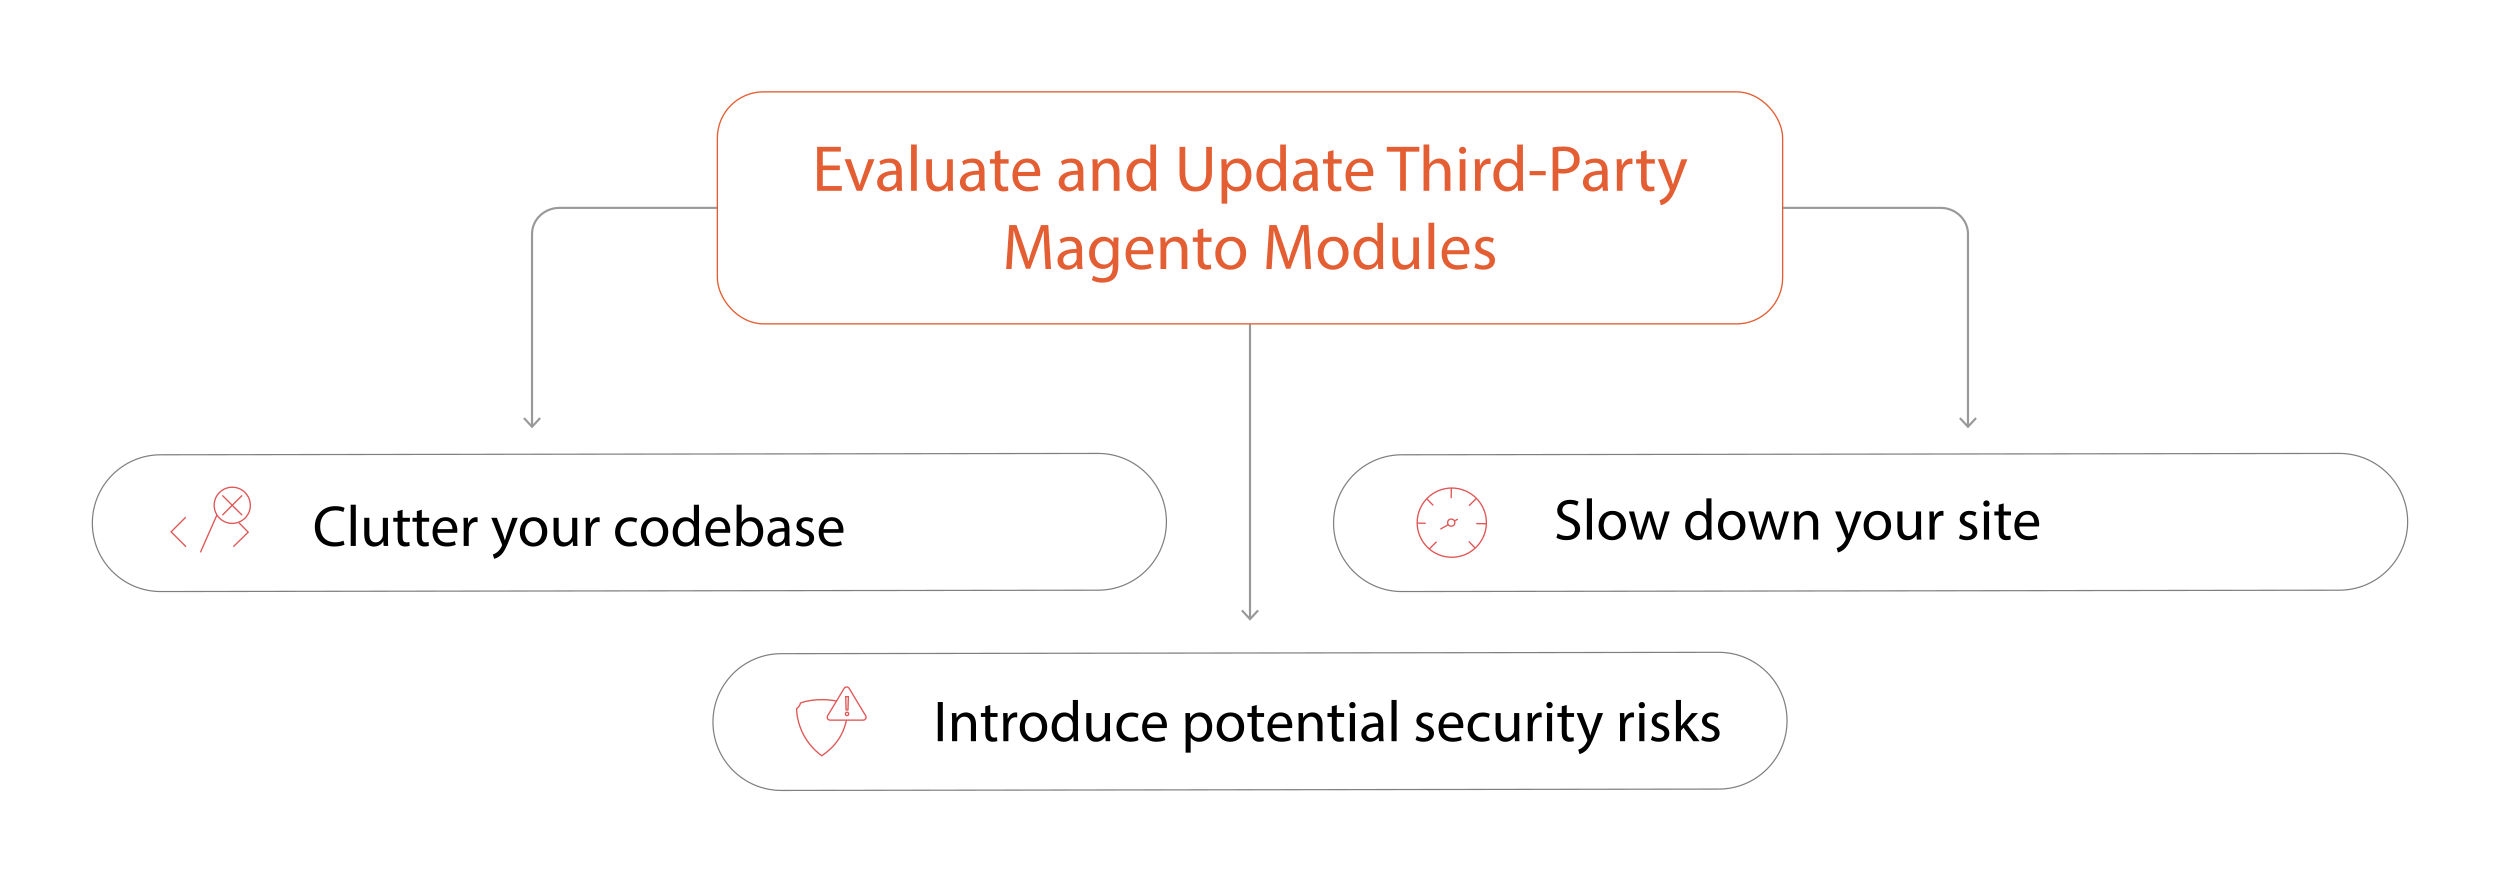 <?xml version="1.0" encoding="UTF-8"?><svg id="Evaluate-and-Update-Third-Party-Magento-Modules" xmlns="http://www.w3.org/2000/svg" xmlns:xlink="http://www.w3.org/1999/xlink" viewBox="0 0 860 298.867"><defs><filter id="drop-shadow-1" filterUnits="userSpaceOnUse"><feOffset dx="0" dy="4.639"/><feGaussianBlur result="blur" stdDeviation="3.711"/><feFlood flood-color="#333" flood-opacity=".09"/><feComposite in2="blur" operator="in"/><feComposite in="SourceGraphic"/></filter><filter id="drop-shadow-2" filterUnits="userSpaceOnUse"><feOffset dx="0" dy="4.639"/><feGaussianBlur result="blur-2" stdDeviation="3.711"/><feFlood flood-color="#333" flood-opacity=".09"/><feComposite in2="blur-2" operator="in"/><feComposite in="SourceGraphic"/></filter><filter id="drop-shadow-3" filterUnits="userSpaceOnUse"><feOffset dx="0" dy="4.639"/><feGaussianBlur result="blur-3" stdDeviation="3.711"/><feFlood flood-color="#333" flood-opacity=".09"/><feComposite in2="blur-3" operator="in"/><feComposite in="SourceGraphic"/></filter></defs><path d="M676.982,146.544v-66.05c0-4.964-4.236-8.988-9.461-8.988H192.479c-5.225,0-9.461,4.024-9.461,8.988v66.05" fill="none" stroke="#999" stroke-miterlimit="10" stroke-width=".75"/><polygon points="680.049 144.059 679.5 143.547 676.983 146.256 674.465 143.547 673.915 144.059 676.983 147.357 680.049 144.059" fill="#999" stroke-width="0"/><polygon points="179.951 144.059 180.5 143.547 183.017 146.256 185.535 143.547 186.085 144.059 183.017 147.357 179.951 144.059" fill="#999" stroke-width="0"/><line x1="430" y1="111.423" x2="430" y2="212.71" fill="none" stroke="#999" stroke-miterlimit="10" stroke-width=".75"/><polygon points="426.933 210.225 427.482 209.713 429.999 212.422 432.517 209.713 433.067 210.225 429.999 213.523 426.933 210.225" fill="#999" stroke-width="0"/><g filter="url(#drop-shadow-1)"><path d="M591.218,266.807l-322.436.464c-12.992,0-23.524-10.532-23.524-23.524v-0c0-12.992,10.532-23.524,23.524-23.524l322.436-.464c12.992,0,23.524,10.532,23.524,23.524v0c0,12.992-10.532,23.524-23.524,23.524Z" fill="#fff" stroke="#7f7f7f" stroke-miterlimit="10" stroke-width=".421"/><path d="M324.329,236.858v13.473h-1.739v-13.473h1.739Z" fill="#000" stroke-width="0"/><path d="M327.508,243.275c0-1-.02-1.819-.08-2.619h1.559l.1,1.599h.04c.48-.919,1.599-1.819,3.198-1.819,1.339,0,3.418.799,3.418,4.118v5.777h-1.759v-5.577c0-1.559-.58-2.858-2.239-2.858-1.159,0-2.059.82-2.358,1.799-.08.22-.12.52-.12.819v5.817h-1.759v-7.056Z" fill="#000" stroke-width="0"/><path d="M340.645,237.878v2.778h2.519v1.339h-2.519v5.217c0,1.199.34,1.879,1.319,1.879.459,0,.799-.06,1.019-.12l.08,1.319c-.34.14-.879.24-1.559.24-.819,0-1.479-.26-1.899-.739-.5-.52-.68-1.379-.68-2.519v-5.277h-1.499v-1.339h1.499v-2.318l1.719-.46Z" fill="#000" stroke-width="0"/><path d="M345.145,243.675c0-1.14-.02-2.119-.08-3.019h1.539l.06,1.899h.08c.44-1.299,1.5-2.119,2.679-2.119.2,0,.34.02.5.06v1.659c-.18-.04-.359-.06-.6-.06-1.239,0-2.119.939-2.358,2.259-.04.24-.08.52-.08.819v5.157h-1.739v-6.656Z" fill="#000" stroke-width="0"/><path d="M360.238,245.414c0,3.578-2.479,5.137-4.817,5.137-2.619,0-4.637-1.919-4.637-4.977,0-3.238,2.119-5.137,4.797-5.137,2.778,0,4.657,2.019,4.657,4.977ZM352.562,245.514c0,2.119,1.219,3.718,2.938,3.718,1.679,0,2.938-1.579,2.938-3.758,0-1.639-.82-3.718-2.898-3.718-2.079,0-2.979,1.919-2.979,3.758Z" fill="#000" stroke-width="0"/><path d="M370.816,236.139v11.694c0,.859.02,1.839.08,2.499h-1.579l-.08-1.679h-.04c-.54,1.08-1.719,1.899-3.298,1.899-2.339,0-4.138-1.979-4.138-4.917-.02-3.218,1.979-5.197,4.337-5.197,1.479,0,2.479.7,2.918,1.479h.04v-5.777h1.759ZM369.058,244.594c0-.22-.02-.52-.08-.74-.26-1.119-1.219-2.039-2.539-2.039-1.819,0-2.898,1.599-2.898,3.738,0,1.959.959,3.578,2.858,3.578,1.179,0,2.259-.78,2.579-2.099.06-.24.08-.479.08-.759v-1.679Z" fill="#000" stroke-width="0"/><path d="M381.834,247.692c0,1.0.02,1.879.08,2.639h-1.559l-.1-1.579h-.04c-.459.779-1.479,1.799-3.198,1.799-1.519,0-3.338-.839-3.338-4.237v-5.657h1.759v5.357c0,1.839.56,3.078,2.159,3.078,1.18,0,1.999-.82,2.319-1.599.1-.26.16-.58.16-.899v-5.937h1.759v7.036Z" fill="#000" stroke-width="0"/><path d="M391.653,249.971c-.46.24-1.479.56-2.778.56-2.918,0-4.817-1.979-4.817-4.937,0-2.979,2.039-5.137,5.197-5.137,1.04,0,1.959.26,2.439.5l-.4,1.359c-.42-.24-1.08-.46-2.039-.46-2.219,0-3.418,1.639-3.418,3.658,0,2.239,1.439,3.618,3.358,3.618.999,0,1.659-.26,2.159-.48l.3,1.319Z" fill="#000" stroke-width="0"/><path d="M394.574,245.813c.04,2.379,1.559,3.358,3.318,3.358,1.259,0,2.019-.22,2.679-.5l.3,1.259c-.62.28-1.679.6-3.218.6-2.979,0-4.757-1.958-4.757-4.877s1.719-5.217,4.537-5.217c3.159,0,3.998,2.778,3.998,4.558,0,.36-.04.64-.06.819h-6.796ZM399.731,244.554c.02-1.119-.459-2.858-2.438-2.858-1.779,0-2.559,1.639-2.699,2.858h5.137Z" fill="#000" stroke-width="0"/><path d="M407.851,243.814c0-1.239-.04-2.239-.08-3.158h1.579l.08,1.659h.04c.72-1.179,1.859-1.879,3.438-1.879,2.338,0,4.098,1.979,4.098,4.917,0,3.478-2.119,5.197-4.397,5.197-1.279,0-2.399-.56-2.979-1.519h-.04v5.257h-1.739v-10.475ZM409.59,246.393c0,.26.04.5.08.72.32,1.219,1.379,2.059,2.638,2.059,1.859,0,2.938-1.52,2.938-3.738,0-1.939-1.02-3.598-2.878-3.598-1.199,0-2.318.859-2.658,2.179-.06.22-.12.479-.12.72v1.659Z" fill="#000" stroke-width="0"/><path d="M427.984,245.414c0,3.578-2.479,5.137-4.817,5.137-2.619,0-4.637-1.919-4.637-4.977,0-3.238,2.119-5.137,4.797-5.137,2.778,0,4.657,2.019,4.657,4.977ZM420.308,245.514c0,2.119,1.219,3.718,2.938,3.718,1.679,0,2.938-1.579,2.938-3.758,0-1.639-.82-3.718-2.898-3.718-2.079,0-2.979,1.919-2.979,3.758Z" fill="#000" stroke-width="0"/><path d="M432.325,237.878v2.778h2.519v1.339h-2.519v5.217c0,1.199.34,1.879,1.319,1.879.46,0,.8-.06,1.02-.12l.08,1.319c-.34.14-.879.24-1.559.24-.82,0-1.479-.26-1.899-.739-.5-.52-.68-1.379-.68-2.519v-5.277h-1.499v-1.339h1.499v-2.318l1.719-.46Z" fill="#000" stroke-width="0"/><path d="M437.685,245.813c.04,2.379,1.56,3.358,3.318,3.358,1.26,0,2.019-.22,2.679-.5l.3,1.259c-.62.28-1.68.6-3.219.6-2.978,0-4.757-1.958-4.757-4.877s1.719-5.217,4.537-5.217c3.158,0,3.998,2.778,3.998,4.558,0,.36-.04.64-.06.819h-6.797ZM442.842,244.554c.021-1.119-.46-2.858-2.438-2.858-1.779,0-2.559,1.639-2.698,2.858h5.137Z" fill="#000" stroke-width="0"/><path d="M446.723,243.275c0-1-.02-1.819-.08-2.619h1.56l.1,1.599h.04c.479-.919,1.6-1.819,3.198-1.819,1.34,0,3.418.799,3.418,4.118v5.777h-1.759v-5.577c0-1.559-.58-2.858-2.238-2.858-1.16,0-2.06.82-2.359,1.799-.08.22-.12.52-.12.819v5.817h-1.759v-7.056Z" fill="#000" stroke-width="0"/><path d="M459.859,237.878v2.778h2.519v1.339h-2.519v5.217c0,1.199.34,1.879,1.319,1.879.46,0,.8-.06,1.02-.12l.08,1.319c-.34.14-.88.24-1.56.24-.819,0-1.479-.26-1.898-.739-.5-.52-.68-1.379-.68-2.519v-5.277h-1.5v-1.339h1.5v-2.318l1.719-.46Z" fill="#000" stroke-width="0"/><path d="M466.318,237.938c.021.6-.42,1.079-1.119,1.079-.62,0-1.06-.479-1.06-1.079,0-.62.46-1.1,1.1-1.1.659,0,1.079.48,1.079,1.1ZM464.359,250.331v-9.675h1.759v9.675h-1.759Z" fill="#000" stroke-width="0"/><path d="M474.396,250.331l-.14-1.219h-.061c-.539.759-1.579,1.439-2.958,1.439-1.959,0-2.959-1.379-2.959-2.778,0-2.339,2.079-3.618,5.817-3.598v-.2c0-.8-.22-2.239-2.199-2.239-.899,0-1.839.28-2.519.72l-.399-1.16c.8-.52,1.959-.859,3.178-.859,2.959,0,3.679,2.019,3.679,3.958v3.618c0,.84.04,1.659.159,2.319h-1.599ZM474.136,245.394c-1.919-.04-4.098.3-4.098,2.179,0,1.139.759,1.679,1.659,1.679,1.259,0,2.059-.799,2.338-1.619.061-.18.101-.379.101-.56v-1.679Z" fill="#000" stroke-width="0"/><path d="M478.676,236.139h1.759v14.192h-1.759v-14.192Z" fill="#000" stroke-width="0"/><path d="M487.395,248.532c.52.34,1.438.699,2.318.699,1.279,0,1.879-.64,1.879-1.439,0-.839-.5-1.299-1.799-1.779-1.739-.62-2.559-1.58-2.559-2.739,0-1.559,1.259-2.838,3.338-2.838.979,0,1.839.28,2.379.6l-.439,1.279c-.38-.24-1.08-.56-1.979-.56-1.039,0-1.619.6-1.619,1.319,0,.799.58,1.159,1.839,1.639,1.68.64,2.539,1.479,2.539,2.918,0,1.699-1.319,2.898-3.618,2.898-1.06,0-2.039-.26-2.719-.66l.44-1.339Z" fill="#000" stroke-width="0"/><path d="M496.531,245.813c.04,2.379,1.56,3.358,3.318,3.358,1.26,0,2.019-.22,2.679-.5l.3,1.259c-.62.28-1.68.6-3.219.6-2.978,0-4.757-1.958-4.757-4.877s1.719-5.217,4.537-5.217c3.158,0,3.998,2.778,3.998,4.558,0,.36-.04.64-.06.819h-6.797ZM501.688,244.554c.021-1.119-.46-2.858-2.438-2.858-1.779,0-2.559,1.639-2.698,2.858h5.137Z" fill="#000" stroke-width="0"/><path d="M512.467,249.971c-.46.24-1.479.56-2.778.56-2.919,0-4.817-1.979-4.817-4.937,0-2.979,2.039-5.137,5.197-5.137,1.039,0,1.959.26,2.438.5l-.399,1.359c-.42-.24-1.08-.46-2.039-.46-2.219,0-3.418,1.639-3.418,3.658,0,2.239,1.438,3.618,3.357,3.618,1,0,1.659-.26,2.159-.48l.3,1.319Z" fill="#000" stroke-width="0"/><path d="M522.624,247.692c0,1.0.021,1.879.08,2.639h-1.56l-.1-1.579h-.04c-.46.779-1.479,1.799-3.198,1.799-1.52,0-3.338-.839-3.338-4.237v-5.657h1.759v5.357c0,1.839.56,3.078,2.159,3.078,1.179,0,1.999-.82,2.318-1.599.1-.26.16-.58.16-.899v-5.937h1.759v7.036Z" fill="#000" stroke-width="0"/><path d="M525.546,243.675c0-1.14-.02-2.119-.08-3.019h1.539l.061,1.899h.08c.439-1.299,1.499-2.119,2.679-2.119.199,0,.34.02.499.06v1.659c-.18-.04-.359-.06-.6-.06-1.239,0-2.118.939-2.358,2.259-.04.24-.08.52-.08.819v5.157h-1.739v-6.656Z" fill="#000" stroke-width="0"/><path d="M534.123,237.938c.021.6-.42,1.079-1.119,1.079-.62,0-1.06-.479-1.06-1.079,0-.62.46-1.1,1.1-1.1.659,0,1.079.48,1.079,1.1ZM532.164,250.331v-9.675h1.759v9.675h-1.759Z" fill="#000" stroke-width="0"/><path d="M538.962,237.878v2.778h2.519v1.339h-2.519v5.217c0,1.199.34,1.879,1.319,1.879.46,0,.8-.06,1.02-.12l.08,1.319c-.34.14-.88.24-1.56.24-.819,0-1.479-.26-1.898-.739-.5-.52-.68-1.379-.68-2.519v-5.277h-1.5v-1.339h1.5v-2.318l1.719-.46Z" fill="#000" stroke-width="0"/><path d="M544.281,240.656l2.119,5.717c.22.64.46,1.399.619,1.979h.04c.181-.58.38-1.319.62-2.019l1.919-5.677h1.858l-2.638,6.896c-1.26,3.318-2.119,5.017-3.318,6.057-.859.759-1.72,1.059-2.159,1.139l-.439-1.479c.439-.14,1.02-.42,1.539-.859.479-.38,1.079-1.06,1.479-1.959.08-.18.14-.32.14-.42s-.04-.24-.12-.46l-3.578-8.915h1.919Z" fill="#000" stroke-width="0"/><path d="M557.298,243.675c0-1.14-.02-2.119-.08-3.019h1.539l.061,1.899h.08c.439-1.299,1.499-2.119,2.679-2.119.199,0,.34.02.499.06v1.659c-.18-.04-.359-.06-.6-.06-1.239,0-2.118.939-2.358,2.259-.04.24-.08.52-.08.819v5.157h-1.739v-6.656Z" fill="#000" stroke-width="0"/><path d="M565.876,237.938c.021.6-.42,1.079-1.119,1.079-.62,0-1.06-.479-1.06-1.079,0-.62.46-1.1,1.1-1.1.659,0,1.079.48,1.079,1.1ZM563.917,250.331v-9.675h1.759v9.675h-1.759Z" fill="#000" stroke-width="0"/><path d="M568.356,248.532c.52.34,1.438.699,2.318.699,1.279,0,1.879-.64,1.879-1.439,0-.839-.5-1.299-1.799-1.779-1.739-.62-2.559-1.58-2.559-2.739,0-1.559,1.259-2.838,3.338-2.838.979,0,1.839.28,2.379.6l-.439,1.279c-.38-.24-1.08-.56-1.979-.56-1.039,0-1.619.6-1.619,1.319,0,.799.58,1.159,1.839,1.639,1.68.64,2.539,1.479,2.539,2.918,0,1.699-1.319,2.898-3.618,2.898-1.06,0-2.039-.26-2.719-.66l.44-1.339Z" fill="#000" stroke-width="0"/><path d="M578.253,245.094h.04c.24-.34.58-.759.859-1.099l2.839-3.338h2.118l-3.737,3.978,4.258,5.697h-2.14l-3.338-4.638-.899 1v3.638h-1.739v-14.192h1.739v8.955Z" fill="#000" stroke-width="0"/><path d="M585.653,248.532c.52.34,1.438.699,2.318.699,1.279,0,1.879-.64,1.879-1.439,0-.839-.5-1.299-1.799-1.779-1.739-.62-2.559-1.58-2.559-2.739,0-1.559,1.259-2.838,3.338-2.838.979,0,1.839.28,2.379.6l-.439,1.279c-.38-.24-1.08-.56-1.979-.56-1.039,0-1.619.6-1.619,1.319,0,.799.58,1.159,1.839,1.639,1.68.64,2.539,1.479,2.539,2.918,0,1.699-1.319,2.898-3.618,2.898-1.06,0-2.039-.26-2.719-.66l.44-1.339Z" fill="#000" stroke-width="0"/><path d="M291.691,239.174c-.456,7.471-3.447,12.378-9.006,16.178-5.127-3.771-8.43-9.638-8.67-16.23,1.177-.688,1.335-1.934,1.335-1.934,4.39-1.584,10.708-1.489,14.926-.003.167.859.673,1.499,1.414,1.989Z" fill="#fff" stroke="#e05555" stroke-miterlimit="10" stroke-width=".464"/><path d="M290.397,232.158l-5.691,9.422c-.4.662.077,1.508.851,1.508h11.385c.774,0,1.251-.845.851-1.508l-5.694-9.422c-.387-.64-1.315-.64-1.701 0Z" fill="#fff" stroke="#e05555" stroke-miterlimit="10" stroke-width=".464"/><path d="M290.816,240.943c0-.342.238-.59.562-.59.342,0,.561.247.561.59,0,.333-.219.59-.561.59-.333,0-.562-.257-.562-.59ZM291.054,239.583l-.133-4.566h.913l-.133,4.566h-.647Z" fill="#fff" stroke="#e05555" stroke-miterlimit="10" stroke-width=".464"/></g><g filter="url(#drop-shadow-2)"><path d="M804.708,198.389l-322.436.464c-12.992,0-23.524-10.532-23.524-23.524v-0c0-12.992,10.532-23.524,23.524-23.524l322.436-.464c12.992,0,23.524,10.532,23.524,23.524v0c0,12.992-10.532,23.524-23.524,23.524Z" fill="#fff" stroke="#7f7f7f" stroke-miterlimit="10" stroke-width=".421"/><path d="M535.841,178.866c.779.479,1.919.879,3.118.879,1.779,0,2.818-.939,2.818-2.299,0-1.259-.72-1.979-2.538-2.679-2.199-.779-3.559-1.919-3.559-3.818,0-2.099,1.739-3.658,4.357-3.658,1.38,0,2.379.32,2.979.66l-.479,1.419c-.439-.24-1.339-.64-2.559-.64-1.839,0-2.539,1.1-2.539,2.019,0,1.259.82,1.879,2.679,2.599,2.279.879,3.438,1.979,3.438,3.958,0,2.079-1.539,3.877-4.718,3.877-1.299,0-2.718-.379-3.438-.859l.439-1.459Z" fill="#000" stroke-width="0"/><path d="M545.879,166.792h1.759v14.192h-1.759v-14.192Z" fill="#000" stroke-width="0"/><path d="M559.354,176.067c0,3.578-2.479,5.137-4.817,5.137-2.619,0-4.638-1.919-4.638-4.977,0-3.238,2.119-5.137,4.797-5.137,2.778,0,4.658,2.019,4.658,4.977ZM551.678,176.167c0,2.119,1.219,3.718,2.938,3.718,1.68,0,2.938-1.579,2.938-3.758,0-1.639-.819-3.718-2.898-3.718-2.078,0-2.978,1.919-2.978,3.758Z" fill="#000" stroke-width="0"/><path d="M562.136,171.31l1.279,4.917c.279,1.08.539,2.079.72,3.078h.06c.22-.979.54-2.019.859-3.058l1.579-4.938h1.479l1.499,4.837c.359,1.16.64,2.179.859,3.158h.061c.159-.979.419-1.999.739-3.138l1.379-4.857h1.739l-3.118,9.675h-1.6l-1.479-4.618c-.34-1.079-.62-2.039-.86-3.178h-.039c-.24,1.16-.54,2.159-.88,3.198l-1.56,4.598h-1.599l-2.919-9.675h1.8Z" fill="#000" stroke-width="0"/><path d="M588.747,166.792v11.694c0,.859.021,1.839.08,2.499h-1.579l-.08-1.679h-.04c-.539,1.08-1.719,1.899-3.298,1.899-2.339,0-4.138-1.979-4.138-4.917-.021-3.218,1.979-5.197,4.338-5.197,1.479,0,2.479.7,2.918,1.479h.04v-5.777h1.759ZM586.988,175.248c0-.22-.021-.52-.08-.74-.26-1.119-1.22-2.039-2.539-2.039-1.818,0-2.897,1.599-2.897,3.738,0,1.959.959,3.578,2.858,3.578,1.179,0,2.259-.78,2.578-2.099.06-.24.08-.479.08-.759v-1.679Z" fill="#000" stroke-width="0"/><path d="M600.425,176.067c0,3.578-2.479,5.137-4.817,5.137-2.619,0-4.638-1.919-4.638-4.977,0-3.238,2.118-5.137,4.797-5.137,2.778,0,4.658,2.019,4.658,4.977ZM592.749,176.167c0,2.119,1.219,3.718,2.938,3.718,1.68,0,2.938-1.579,2.938-3.758,0-1.639-.819-3.718-2.898-3.718-2.078,0-2.978,1.919-2.978,3.758Z" fill="#000" stroke-width="0"/><path d="M603.207,171.31l1.279,4.917c.279,1.08.539,2.079.719,3.078h.061c.22-.979.54-2.019.859-3.058l1.579-4.938h1.479l1.499,4.837c.359,1.16.64,2.179.859,3.158h.06c.16-.979.42-1.999.74-3.138l1.379-4.857h1.739l-3.118,9.675h-1.6l-1.479-4.618c-.34-1.079-.62-2.039-.859-3.178h-.04c-.24,1.16-.54,2.159-.88,3.198l-1.56,4.598h-1.599l-2.919-9.675h1.8Z" fill="#000" stroke-width="0"/><path d="M617.224,173.928c0-1-.02-1.819-.08-2.619h1.56l.1,1.599h.04c.479-.919,1.6-1.819,3.198-1.819,1.34,0,3.418.799,3.418,4.118v5.777h-1.759v-5.577c0-1.559-.579-2.858-2.238-2.858-1.16,0-2.06.82-2.359,1.799-.08.22-.12.52-.12.819v5.817h-1.759v-7.056Z" fill="#000" stroke-width="0"/><path d="M633.2,171.31l2.119,5.717c.22.64.46,1.399.619,1.979h.04c.181-.58.38-1.319.62-2.019l1.919-5.677h1.859l-2.639,6.896c-1.26,3.318-2.119,5.017-3.318,6.057-.859.759-1.719,1.059-2.159,1.139l-.439-1.479c.439-.14,1.02-.42,1.539-.859.479-.38,1.079-1.06,1.479-1.959.08-.18.14-.32.14-.42s-.04-.24-.12-.46l-3.578-8.915h1.919Z" fill="#000" stroke-width="0"/><path d="M650.534,176.067c0,3.578-2.479,5.137-4.817,5.137-2.619,0-4.638-1.919-4.638-4.977,0-3.238,2.118-5.137,4.797-5.137,2.778,0,4.658,2.019,4.658,4.977ZM642.858,176.167c0,2.119,1.219,3.718,2.938,3.718,1.68,0,2.938-1.579,2.938-3.758,0-1.639-.819-3.718-2.898-3.718-2.078,0-2.978,1.919-2.978,3.758Z" fill="#000" stroke-width="0"/><path d="M660.852,178.346c0,1.0.021,1.879.08,2.639h-1.56l-.1-1.579h-.04c-.46.779-1.479,1.799-3.198,1.799-1.52,0-3.338-.839-3.338-4.237v-5.657h1.759v5.357c0,1.839.56,3.078,2.159,3.078,1.179,0,1.999-.82,2.318-1.599.1-.26.16-.58.16-.899v-5.937h1.759v7.036Z" fill="#000" stroke-width="0"/><path d="M663.773,174.328c0-1.14-.02-2.119-.08-3.019h1.539l.061,1.899h.08c.439-1.299,1.499-2.119,2.679-2.119.199,0,.339.02.499.06v1.659c-.18-.04-.359-.06-.6-.06-1.239,0-2.119.939-2.358,2.259-.04.24-.08.52-.08.819v5.157h-1.739v-6.656Z" fill="#000" stroke-width="0"/><path d="M674.312,179.186c.52.34,1.438.699,2.318.699,1.279,0,1.879-.64,1.879-1.439,0-.839-.5-1.299-1.799-1.779-1.739-.62-2.559-1.58-2.559-2.739,0-1.559,1.259-2.838,3.338-2.838.979,0,1.839.28,2.379.6l-.439,1.279c-.38-.24-1.08-.56-1.979-.56-1.039,0-1.619.6-1.619,1.319,0,.799.58,1.159,1.839,1.639,1.68.64,2.539,1.479,2.539,2.918,0,1.699-1.319,2.898-3.618,2.898-1.06,0-2.039-.26-2.719-.66l.44-1.339Z" fill="#000" stroke-width="0"/><path d="M684.429,168.591c.021.6-.42,1.079-1.119,1.079-.62,0-1.06-.479-1.06-1.079,0-.62.46-1.1,1.1-1.1.659,0,1.079.48,1.079,1.1ZM682.47,180.984v-9.675h1.759v9.675h-1.759Z" fill="#000" stroke-width="0"/><path d="M689.268,168.531v2.778h2.519v1.339h-2.519v5.217c0,1.199.34,1.879,1.319,1.879.46,0,.8-.06,1.02-.12l.08,1.319c-.34.14-.88.24-1.56.24-.819,0-1.479-.26-1.898-.739-.5-.52-.68-1.379-.68-2.519v-5.277h-1.5v-1.339h1.5v-2.318l1.719-.46Z" fill="#000" stroke-width="0"/><path d="M694.627,176.467c.04,2.379,1.56,3.358,3.318,3.358,1.26,0,2.019-.22,2.679-.5l.3,1.259c-.62.28-1.68.6-3.219.6-2.978,0-4.757-1.958-4.757-4.877s1.719-5.217,4.537-5.217c3.158,0,3.998,2.778,3.998,4.558,0,.36-.04.64-.06.819h-6.797ZM699.784,175.207c.021-1.119-.46-2.858-2.438-2.858-1.779,0-2.559,1.639-2.698,2.858h5.137Z" fill="#000" stroke-width="0"/><circle cx="499.411" cy="175.154" r="11.907" fill="#fff" stroke="#e05555" stroke-miterlimit="10" stroke-width=".464"/><line x1="507.905" y1="166.809" x2="505.326" y2="169.323" fill="none" stroke="#e05555" stroke-miterlimit="10" stroke-width=".464"/><line x1="499.248" y1="163.132" x2="499.201" y2="166.733" fill="none" stroke="#e05555" stroke-miterlimit="10" stroke-width=".464"/><line x1="490.802" y1="166.929" x2="493.04" y2="169.233" fill="none" stroke="#e05555" stroke-miterlimit="10" stroke-width=".464"/><line x1="487.504" y1="175.311" x2="490.45" y2="175.357" fill="none" stroke="#e05555" stroke-miterlimit="10" stroke-width=".464"/><line x1="491.617" y1="184.217" x2="494.196" y2="181.703" fill="none" stroke="#e05555" stroke-miterlimit="10" stroke-width=".464"/><line x1="507.476" y1="183.914" x2="505.236" y2="181.609" fill="none" stroke="#e05555" stroke-miterlimit="10" stroke-width=".464"/><line x1="511.426" y1="175.53" x2="507.825" y2="175.484" fill="none" stroke="#e05555" stroke-miterlimit="10" stroke-width=".464"/><line x1="495.488" y1="177.393" x2="501.467" y2="173.941" fill="none" stroke="#e05555" stroke-miterlimit="10" stroke-width=".464"/><circle cx="499.225" cy="175.154" r="1.232" fill="#fff" stroke="#e05555" stroke-miterlimit="10" stroke-width=".464"/></g><g filter="url(#drop-shadow-3)"><path d="M377.728,198.389l-322.436.464c-12.992,0-23.524-10.532-23.524-23.524v-0c0-12.992,10.532-23.524,23.524-23.524l322.436-.464c12.992,0,23.524,10.532,23.524,23.524v0c0,12.992-10.532,23.524-23.524,23.524Z" fill="#fff" stroke="#7f7f7f" stroke-miterlimit="10" stroke-width=".421"/><path d="M118.515,182.728c-.64.32-1.919.64-3.558.64-3.798,0-6.656-2.398-6.656-6.816,0-4.218,2.858-7.076,7.036-7.076,1.679,0,2.738.36,3.198.6l-.42,1.419c-.66-.319-1.599-.56-2.718-.56-3.159,0-5.257,2.019-5.257,5.557,0,3.298,1.899,5.417,5.177,5.417,1.059,0,2.139-.22,2.838-.56l.36,1.379Z" fill="#000" stroke-width="0"/><path d="M120.637,168.976h1.759v14.192h-1.759v-14.192Z" fill="#000" stroke-width="0"/><path d="M133.452,180.529c0,1.0.02,1.879.08,2.639h-1.559l-.1-1.579h-.04c-.459.779-1.479,1.799-3.198,1.799-1.519,0-3.338-.839-3.338-4.237v-5.657h1.759v5.357c0,1.839.56,3.078,2.159,3.078,1.18,0,1.999-.82,2.319-1.599.1-.26.16-.58.16-.899v-5.937h1.759v7.036Z" fill="#000" stroke-width="0"/><path d="M138.493,170.715v2.778h2.519v1.339h-2.519v5.217c0,1.199.34,1.879,1.319,1.879.459,0,.799-.06,1.02-.12l.08,1.319c-.34.14-.879.24-1.559.24-.819,0-1.479-.26-1.899-.739-.5-.52-.68-1.379-.68-2.519v-5.277h-1.499v-1.339h1.499v-2.318l1.719-.46Z" fill="#000" stroke-width="0"/><path d="M145.112,170.715v2.778h2.519v1.339h-2.519v5.217c0,1.199.34,1.879,1.319,1.879.459,0,.799-.06,1.019-.12l.08,1.319c-.34.14-.879.24-1.559.24-.819,0-1.479-.26-1.899-.739-.5-.52-.68-1.379-.68-2.519v-5.277h-1.499v-1.339h1.499v-2.318l1.719-.46Z" fill="#000" stroke-width="0"/><path d="M150.471,178.65c.04,2.379,1.56,3.358,3.318,3.358,1.259,0,2.019-.22,2.679-.5l.3,1.259c-.62.28-1.679.6-3.218.6-2.979,0-4.757-1.958-4.757-4.877s1.719-5.217,4.537-5.217c3.159,0,3.998,2.778,3.998,4.558,0,.36-.04.64-.06.819h-6.796ZM155.628,177.391c.02-1.119-.459-2.858-2.438-2.858-1.779,0-2.559,1.639-2.699,2.858h5.137Z" fill="#000" stroke-width="0"/><path d="M159.509,176.512c0-1.14-.02-2.119-.08-3.019h1.539l.06,1.899h.08c.44-1.299,1.5-2.119,2.679-2.119.2,0,.34.02.5.06v1.659c-.18-.04-.359-.06-.6-.06-1.239,0-2.119.939-2.358,2.259-.04.24-.08.52-.08.819v5.157h-1.739v-6.656Z" fill="#000" stroke-width="0"/><path d="M170.926,173.493l2.119,5.717c.22.64.459,1.399.62,1.979h.04c.18-.58.38-1.319.62-2.019l1.919-5.677h1.859l-2.639,6.896c-1.259,3.318-2.119,5.017-3.318,6.057-.86.759-1.719,1.059-2.159,1.139l-.439-1.479c.439-.14,1.02-.42,1.539-.859.479-.38,1.08-1.06,1.479-1.959.08-.18.14-.32.14-.42s-.04-.24-.12-.46l-3.578-8.915h1.919Z" fill="#000" stroke-width="0"/><path d="M188.26,178.25c0,3.578-2.479,5.137-4.817,5.137-2.619,0-4.637-1.919-4.637-4.977,0-3.238,2.119-5.137,4.797-5.137,2.778,0,4.657,2.019,4.657,4.977ZM180.584,178.351c0,2.119,1.219,3.718,2.938,3.718,1.679,0,2.938-1.579,2.938-3.758,0-1.639-.82-3.718-2.898-3.718-2.079,0-2.979,1.919-2.979,3.758Z" fill="#000" stroke-width="0"/><path d="M198.578,180.529c0,1.0.02,1.879.08,2.639h-1.559l-.1-1.579h-.04c-.459.779-1.479,1.799-3.198,1.799-1.519,0-3.338-.839-3.338-4.237v-5.657h1.759v5.357c0,1.839.56,3.078,2.159,3.078,1.18,0,1.999-.82,2.319-1.599.1-.26.16-.58.16-.899v-5.937h1.759v7.036Z" fill="#000" stroke-width="0"/><path d="M201.5,176.512c0-1.14-.02-2.119-.08-3.019h1.539l.06,1.899h.08c.44-1.299,1.5-2.119,2.679-2.119.2,0,.34.02.5.06v1.659c-.18-.04-.359-.06-.6-.06-1.239,0-2.119.939-2.358,2.259-.04.24-.08.52-.08.819v5.157h-1.739v-6.656Z" fill="#000" stroke-width="0"/><path d="M219.174,182.808c-.46.24-1.479.56-2.778.56-2.918,0-4.817-1.979-4.817-4.937,0-2.979,2.039-5.137,5.197-5.137,1.04,0,1.959.26,2.439.5l-.4,1.359c-.42-.24-1.08-.46-2.039-.46-2.219,0-3.418,1.639-3.418,3.658,0,2.239,1.439,3.618,3.358,3.618.999,0,1.659-.26,2.159-.48l.3,1.319Z" fill="#000" stroke-width="0"/><path d="M229.871,178.25c0,3.578-2.479,5.137-4.817,5.137-2.619,0-4.637-1.919-4.637-4.977,0-3.238,2.119-5.137,4.797-5.137,2.778,0,4.657,2.019,4.657,4.977ZM222.195,178.351c0,2.119,1.219,3.718,2.938,3.718,1.679,0,2.938-1.579,2.938-3.758,0-1.639-.82-3.718-2.898-3.718-2.079,0-2.979,1.919-2.979,3.758Z" fill="#000" stroke-width="0"/><path d="M240.449,168.976v11.694c0,.859.02,1.839.08,2.499h-1.579l-.08-1.679h-.04c-.54,1.08-1.719,1.899-3.298,1.899-2.339,0-4.138-1.979-4.138-4.917-.02-3.218,1.979-5.197,4.337-5.197,1.479,0,2.479.7,2.918,1.479h.04v-5.777h1.759ZM238.69,177.431c0-.22-.02-.52-.08-.74-.26-1.119-1.219-2.039-2.539-2.039-1.819,0-2.898,1.599-2.898,3.738,0,1.959.959,3.578,2.858,3.578,1.179,0,2.259-.78,2.579-2.099.06-.24.08-.479.08-.759v-1.679Z" fill="#000" stroke-width="0"/><path d="M244.351,178.65c.04,2.379,1.56,3.358,3.318,3.358,1.259,0,2.019-.22,2.679-.5l.3,1.259c-.62.28-1.679.6-3.218.6-2.979,0-4.757-1.958-4.757-4.877s1.719-5.217,4.537-5.217c3.159,0,3.998,2.778,3.998,4.558,0,.36-.04.64-.06.819h-6.796ZM249.508,177.391c.02-1.119-.459-2.858-2.438-2.858-1.779,0-2.559,1.639-2.699,2.858h5.137Z" fill="#000" stroke-width="0"/><path d="M253.31,183.168c.04-.66.08-1.639.08-2.499v-11.694h1.739v6.077h.04c.62-1.079,1.739-1.779,3.298-1.779,2.398,0,4.098,1.999,4.078,4.938,0,3.458-2.179,5.177-4.338,5.177-1.399,0-2.519-.54-3.238-1.819h-.06l-.08,1.599h-1.519ZM255.128,179.29c0,.22.04.44.08.64.34,1.219,1.359,2.059,2.638,2.059,1.839,0,2.938-1.5,2.938-3.718,0-1.939-1-3.598-2.878-3.598-1.199,0-2.318.819-2.678,2.159-.04.2-.1.439-.1.72v1.739Z" fill="#000" stroke-width="0"/><path d="M270.124,183.168l-.14-1.219h-.06c-.54.759-1.579,1.439-2.958,1.439-1.959,0-2.958-1.379-2.958-2.778,0-2.339,2.079-3.618,5.817-3.598v-.2c0-.8-.22-2.239-2.199-2.239-.899,0-1.839.28-2.519.72l-.399-1.16c.799-.52,1.959-.859,3.178-.859,2.958,0,3.678,2.019,3.678,3.958v3.618c0,.84.04,1.659.16,2.319h-1.599ZM269.864,178.23c-1.919-.04-4.098.3-4.098,2.179,0,1.139.76,1.679,1.659,1.679,1.259,0,2.059-.799,2.339-1.619.06-.18.1-.379.1-.56v-1.679Z" fill="#000" stroke-width="0"/><path d="M274.165,181.369c.52.34,1.439.699,2.319.699,1.279,0,1.879-.64,1.879-1.439,0-.839-.5-1.299-1.799-1.779-1.739-.62-2.559-1.58-2.559-2.739,0-1.559,1.259-2.838,3.338-2.838.979,0,1.839.28,2.379.6l-.44,1.279c-.38-.24-1.079-.56-1.979-.56-1.039,0-1.619.6-1.619,1.319,0,.799.58,1.159,1.839,1.639,1.679.64,2.539,1.479,2.539,2.918,0,1.699-1.319,2.898-3.618,2.898-1.06,0-2.039-.26-2.718-.66l.439-1.339Z" fill="#000" stroke-width="0"/><path d="M283.302,178.65c.04,2.379,1.559,3.358,3.318,3.358,1.259,0,2.019-.22,2.679-.5l.3,1.259c-.62.28-1.679.6-3.218.6-2.979,0-4.757-1.958-4.757-4.877s1.719-5.217,4.537-5.217c3.159,0,3.998,2.778,3.998,4.558,0,.36-.04.64-.06.819h-6.796ZM288.459,177.391c.02-1.119-.459-2.858-2.438-2.858-1.779,0-2.559,1.639-2.699,2.858h5.137Z" fill="#000" stroke-width="0"/><polyline points="63.898 173.273 58.857 178.313 63.997 183.453" fill="none" stroke="#e05555" stroke-miterlimit="10" stroke-width=".464"/><polyline points="80.269 183.421 85.374 178.446 80.3 173.24" fill="none" stroke="#e05555" stroke-miterlimit="10" stroke-width=".464"/><line x1="75.304" y1="170.97" x2="68.944" y2="185.373" fill="none" stroke="#e05555" stroke-miterlimit="10" stroke-width=".464"/><circle cx="79.893" cy="169.186" r="6.221" fill="#fff" stroke="#e05555" stroke-miterlimit="10" stroke-width=".464"/><line x1="83.295" y1="165.784" x2="76.491" y2="172.588" fill="none" stroke="#e05555" stroke-miterlimit="10" stroke-width=".464"/><line x1="83.295" y1="172.588" x2="76.491" y2="165.784" fill="none" stroke="#e05555" stroke-miterlimit="10" stroke-width=".464"/></g><rect x="246.774" y="31.596" width="366.453" height="79.819" rx="15.872" ry="15.872" fill="#fff" stroke="#e45e34" stroke-miterlimit="10" stroke-width=".463"/><path d="M288.91,58.544h-5.876v5.451h6.55v1.637h-8.501v-15.118h8.165v1.638h-6.213v4.777h5.876v1.615Z" fill="#e45e34" stroke-width="0"/><path d="M292.655,54.775l2.131,6.101c.359.987.651,1.884.875,2.782h.067c.247-.897.561-1.795.919-2.782l2.108-6.101h2.064l-4.262,10.856h-1.884l-4.127-10.856h2.108Z" fill="#e45e34" stroke-width="0"/><path d="M308.602,65.632l-.157-1.368h-.067c-.605.852-1.772,1.615-3.319,1.615-2.198,0-3.32-1.547-3.32-3.118,0-2.625,2.333-4.06,6.527-4.038v-.224c0-.897-.247-2.512-2.467-2.512-1.01,0-2.064.314-2.827.808l-.448-1.301c.897-.583,2.198-.964,3.566-.964,3.319,0,4.127,2.266,4.127,4.441v4.06c0,.942.045,1.862.18,2.602h-1.794ZM308.31,60.091c-2.153-.044-4.598.336-4.598,2.445,0,1.278.853,1.884,1.862,1.884,1.413,0,2.311-.897,2.625-1.817.067-.202.112-.426.112-.628v-1.884Z" fill="#e45e34" stroke-width="0"/><path d="M313.4,49.706h1.974v15.926h-1.974v-15.926Z" fill="#e45e34" stroke-width="0"/><path d="M327.777,62.671c0,1.122.022,2.108.09,2.961h-1.75l-.112-1.772h-.045c-.516.875-1.66,2.019-3.589,2.019-1.705,0-3.746-.942-3.746-4.755v-6.348h1.974v6.012c0,2.063.628,3.454,2.422,3.454,1.324,0,2.243-.92,2.602-1.794.112-.292.18-.65.18-1.009v-6.662h1.974v7.896Z" fill="#e45e34" stroke-width="0"/><path d="M337.062,65.632l-.157-1.368h-.067c-.605.852-1.772,1.615-3.319,1.615-2.198,0-3.32-1.547-3.32-3.118,0-2.625,2.333-4.06,6.527-4.038v-.224c0-.897-.247-2.512-2.468-2.512-1.009,0-2.063.314-2.826.808l-.448-1.301c.897-.583,2.198-.964,3.566-.964,3.319,0,4.127,2.266,4.127,4.441v4.06c0,.942.045,1.862.18,2.602h-1.794ZM336.771,60.091c-2.153-.044-4.599.336-4.599,2.445,0,1.278.853,1.884,1.862,1.884,1.413,0,2.311-.897,2.625-1.817.067-.202.112-.426.112-.628v-1.884Z" fill="#e45e34" stroke-width="0"/><path d="M344.148,51.658v3.118h2.826v1.503h-2.826v5.854c0,1.346.381,2.108,1.48,2.108.516,0,.897-.067,1.144-.135l.09,1.48c-.381.157-.987.269-1.75.269-.919,0-1.66-.292-2.131-.83-.561-.583-.763-1.548-.763-2.826v-5.922h-1.682v-1.503h1.682v-2.602l1.929-.516Z" fill="#e45e34" stroke-width="0"/><path d="M350.159,60.562c.045,2.669,1.75,3.769,3.724,3.769,1.413,0,2.266-.247,3.006-.561l.336,1.413c-.695.314-1.884.673-3.611.673-3.342,0-5.338-2.198-5.338-5.473s1.929-5.854,5.091-5.854c3.544,0,4.486,3.118,4.486,5.114,0,.404-.045.718-.067.919h-7.626ZM355.946,59.149c.022-1.256-.516-3.208-2.736-3.208-1.997,0-2.871,1.839-3.028,3.208h5.765Z" fill="#e45e34" stroke-width="0"/><path d="M371.062,65.632l-.157-1.368h-.067c-.605.852-1.772,1.615-3.319,1.615-2.198,0-3.32-1.547-3.32-3.118,0-2.625,2.333-4.06,6.527-4.038v-.224c0-.897-.247-2.512-2.468-2.512-1.009,0-2.063.314-2.826.808l-.448-1.301c.897-.583,2.198-.964,3.566-.964,3.319,0,4.127,2.266,4.127,4.441v4.06c0,.942.045,1.862.18,2.602h-1.794ZM370.771,60.091c-2.153-.044-4.599.336-4.599,2.445,0,1.278.853,1.884,1.862,1.884,1.413,0,2.311-.897,2.625-1.817.067-.202.112-.426.112-.628v-1.884Z" fill="#e45e34" stroke-width="0"/><path d="M375.86,57.714c0-1.122-.022-2.041-.089-2.938h1.75l.112,1.794h.045c.539-1.032,1.794-2.041,3.589-2.041,1.503,0,3.836.897,3.836,4.621v6.482h-1.974v-6.258c0-1.75-.65-3.208-2.512-3.208-1.301,0-2.31.92-2.646,2.019-.09.247-.135.583-.135.919v6.527h-1.974v-7.918Z" fill="#e45e34" stroke-width="0"/><path d="M397.683,49.706v13.122c0,.964.022,2.063.09,2.804h-1.772l-.09-1.884h-.045c-.605,1.211-1.929,2.131-3.701,2.131-2.625,0-4.643-2.22-4.643-5.518-.022-3.611,2.22-5.832,4.867-5.832,1.66,0,2.781.785,3.275,1.66h.045v-6.482h1.974ZM395.709,59.194c0-.247-.022-.583-.09-.83-.292-1.256-1.368-2.288-2.849-2.288-2.041,0-3.252,1.794-3.252,4.194,0,2.198,1.077,4.015,3.208,4.015,1.323,0,2.535-.875,2.894-2.355.067-.269.09-.538.09-.852v-1.884Z" fill="#e45e34" stroke-width="0"/><path d="M407.73,50.514v8.95c0,3.387,1.503,4.823,3.521,4.823,2.243,0,3.679-1.48,3.679-4.823v-8.95h1.974v8.815c0,4.643-2.445,6.549-5.72,6.549-3.095,0-5.428-1.772-5.428-6.46v-8.905h1.974Z" fill="#e45e34" stroke-width="0"/><path d="M420.221,58.319c0-1.391-.044-2.512-.089-3.544h1.772l.089,1.862h.045c.808-1.323,2.086-2.108,3.858-2.108,2.624,0,4.598,2.221,4.598,5.518,0,3.903-2.378,5.832-4.935,5.832-1.436,0-2.692-.628-3.342-1.705h-.045v5.899h-1.952v-11.754ZM422.173,61.213c0,.292.045.561.09.808.359,1.368,1.547,2.311,2.961,2.311,2.086,0,3.297-1.705,3.297-4.195,0-2.176-1.144-4.037-3.23-4.037-1.346,0-2.602.964-2.983,2.445-.067.247-.135.538-.135.808v1.861Z" fill="#e45e34" stroke-width="0"/><path d="M442.358,49.706v13.122c0,.964.022,2.063.09,2.804h-1.771l-.09-1.884h-.045c-.605,1.211-1.929,2.131-3.701,2.131-2.624,0-4.643-2.22-4.643-5.518-.022-3.611,2.22-5.832,4.867-5.832,1.659,0,2.781.785,3.274,1.66h.045v-6.482h1.974ZM440.385,59.194c0-.247-.022-.583-.09-.83-.291-1.256-1.368-2.288-2.849-2.288-2.041,0-3.252,1.794-3.252,4.194,0,2.198,1.076,4.015,3.207,4.015,1.323,0,2.535-.875,2.894-2.355.067-.269.09-.538.09-.852v-1.884Z" fill="#e45e34" stroke-width="0"/><path d="M451.644,65.632l-.157-1.368h-.067c-.605.852-1.772,1.615-3.319,1.615-2.198,0-3.32-1.547-3.32-3.118,0-2.625,2.333-4.06,6.527-4.038v-.224c0-.897-.247-2.512-2.468-2.512-1.009,0-2.063.314-2.826.808l-.448-1.301c.897-.583,2.198-.964,3.566-.964,3.319,0,4.127,2.266,4.127,4.441v4.06c0,.942.045,1.862.18,2.602h-1.794ZM451.352,60.091c-2.153-.044-4.599.336-4.599,2.445,0,1.278.853,1.884,1.862,1.884,1.413,0,2.311-.897,2.624-1.817.067-.202.112-.426.112-.628v-1.884Z" fill="#e45e34" stroke-width="0"/><path d="M458.729,51.658v3.118h2.826v1.503h-2.826v5.854c0,1.346.382,2.108,1.48,2.108.516,0,.897-.067,1.144-.135l.09,1.48c-.381.157-.986.269-1.749.269-.92,0-1.66-.292-2.131-.83-.561-.583-.763-1.548-.763-2.826v-5.922h-1.683v-1.503h1.683v-2.602l1.929-.516Z" fill="#e45e34" stroke-width="0"/><path d="M464.74,60.562c.045,2.669,1.749,3.769,3.724,3.769,1.413,0,2.266-.247,3.006-.561l.336,1.413c-.695.314-1.884.673-3.611.673-3.342,0-5.338-2.198-5.338-5.473s1.929-5.854,5.091-5.854c3.545,0,4.486,3.118,4.486,5.114,0,.404-.045.718-.067.919h-7.626ZM470.527,59.149c.022-1.256-.516-3.208-2.736-3.208-1.997,0-2.871,1.839-3.028,3.208h5.765Z" fill="#e45e34" stroke-width="0"/><path d="M481.65,52.174h-4.598v-1.66h11.192v1.66h-4.62v13.458h-1.975v-13.458Z" fill="#e45e34" stroke-width="0"/><path d="M489.702,49.706h1.974v6.774h.045c.314-.561.808-1.055,1.413-1.391.583-.336,1.278-.561,2.019-.561,1.458,0,3.791.897,3.791,4.643v6.46h-1.974v-6.236c0-1.75-.65-3.23-2.513-3.23-1.278,0-2.287.897-2.646,1.974-.112.269-.135.561-.135.942v6.55h-1.974v-15.926Z" fill="#e45e34" stroke-width="0"/><path d="M504.348,51.725c.022.673-.471,1.211-1.256,1.211-.695,0-1.189-.538-1.189-1.211,0-.695.517-1.234,1.234-1.234.74,0,1.211.539,1.211,1.234ZM502.149,65.632v-10.856h1.974v10.856h-1.974Z" fill="#e45e34" stroke-width="0"/><path d="M507.397,58.163c0-1.279-.022-2.378-.09-3.387h1.728l.067,2.131h.089c.494-1.458,1.683-2.377,3.006-2.377.225,0,.382.022.561.067v1.862c-.201-.045-.403-.067-.673-.067-1.391,0-2.377,1.054-2.646,2.535-.045.269-.09.583-.09.919v5.787h-1.951v-7.469Z" fill="#e45e34" stroke-width="0"/><path d="M523.883,49.706v13.122c0,.964.022,2.063.09,2.804h-1.772l-.09-1.884h-.045c-.605,1.211-1.929,2.131-3.7,2.131-2.625,0-4.644-2.22-4.644-5.518-.022-3.611,2.221-5.832,4.867-5.832,1.66,0,2.781.785,3.275,1.66h.045v-6.482h1.974ZM521.909,59.194c0-.247-.022-.583-.09-.83-.292-1.256-1.368-2.288-2.849-2.288-2.041,0-3.253,1.794-3.253,4.194,0,2.198,1.077,4.015,3.208,4.015,1.323,0,2.534-.875,2.894-2.355.067-.269.09-.538.09-.852v-1.884Z" fill="#e45e34" stroke-width="0"/><path d="M531.732,58.835v1.458h-5.541v-1.458h5.541Z" fill="#e45e34" stroke-width="0"/><path d="M534.108,50.693c.942-.157,2.176-.292,3.746-.292,1.929,0,3.342.449,4.239,1.256.83.718,1.323,1.817,1.323,3.163,0,1.368-.404,2.445-1.166,3.23-1.032,1.099-2.715,1.66-4.621,1.66-.583,0-1.121-.022-1.57-.134v6.056h-1.951v-14.938ZM536.06,57.983c.427.112.965.157,1.615.157,2.355,0,3.791-1.144,3.791-3.23,0-1.997-1.413-2.961-3.566-2.961-.853,0-1.503.067-1.84.157v5.876Z" fill="#e45e34" stroke-width="0"/><path d="M551.401,65.632l-.157-1.368h-.067c-.605.852-1.772,1.615-3.319,1.615-2.198,0-3.32-1.547-3.32-3.118,0-2.625,2.333-4.06,6.527-4.038v-.224c0-.897-.247-2.512-2.468-2.512-1.009,0-2.063.314-2.826.808l-.448-1.301c.897-.583,2.198-.964,3.566-.964,3.319,0,4.127,2.266,4.127,4.441v4.06c0,.942.045,1.862.18,2.602h-1.794ZM551.109,60.091c-2.153-.044-4.599.336-4.599,2.445,0,1.278.853,1.884,1.862,1.884,1.413,0,2.311-.897,2.624-1.817.067-.202.112-.426.112-.628v-1.884Z" fill="#e45e34" stroke-width="0"/><path d="M556.199,58.163c0-1.279-.022-2.378-.089-3.387h1.727l.067,2.131h.09c.493-1.458,1.683-2.377,3.006-2.377.224,0,.381.022.561.067v1.862c-.202-.045-.403-.067-.673-.067-1.391,0-2.378,1.054-2.646,2.535-.045.269-.09.583-.09.919v5.787h-1.952v-7.469Z" fill="#e45e34" stroke-width="0"/><path d="M566.449,51.658v3.118h2.826v1.503h-2.826v5.854c0,1.346.382,2.108,1.48,2.108.516,0,.897-.067,1.144-.135l.09,1.48c-.381.157-.986.269-1.749.269-.92,0-1.66-.292-2.131-.83-.561-.583-.763-1.548-.763-2.826v-5.922h-1.683v-1.503h1.683v-2.602l1.929-.516Z" fill="#e45e34" stroke-width="0"/><path d="M572.414,54.775l2.378,6.415c.247.718.516,1.57.695,2.221h.045c.202-.65.427-1.48.695-2.266l2.153-6.37h2.086l-2.961,7.739c-1.413,3.723-2.377,5.63-3.723,6.796-.965.852-1.93,1.188-2.423,1.278l-.493-1.66c.493-.157,1.144-.471,1.727-.964.538-.426,1.212-1.189,1.66-2.198.09-.202.157-.359.157-.471s-.045-.269-.135-.516l-4.016-10.004h2.153Z" fill="#e45e34" stroke-width="0"/><path d="M359.266,85.905c-.112-2.108-.247-4.643-.225-6.527h-.067c-.516,1.772-1.144,3.656-1.907,5.742l-2.669,7.334h-1.48l-2.445-7.2c-.718-2.131-1.323-4.082-1.75-5.876h-.045c-.045,1.884-.157,4.418-.292,6.684l-.404,6.482h-1.862l1.054-15.118h2.49l2.579,7.312c.628,1.862,1.144,3.521,1.525,5.092h.067c.381-1.525.919-3.186,1.592-5.092l2.692-7.312h2.49l.942,15.118h-1.906l-.381-6.64Z" fill="#e45e34" stroke-width="0"/><path d="M370.636,92.545l-.157-1.368h-.067c-.605.852-1.772,1.615-3.319,1.615-2.198,0-3.32-1.547-3.32-3.118,0-2.625,2.333-4.06,6.527-4.038v-.224c0-.897-.247-2.512-2.467-2.512-1.01,0-2.064.314-2.827.808l-.448-1.301c.897-.583,2.198-.964,3.566-.964,3.319,0,4.127,2.266,4.127,4.441v4.06c0,.942.045,1.862.18,2.602h-1.794ZM370.344,87.004c-2.153-.044-4.598.336-4.598,2.445,0,1.278.853,1.884,1.862,1.884,1.413,0,2.311-.897,2.625-1.817.067-.202.112-.426.112-.628v-1.884Z" fill="#e45e34" stroke-width="0"/><path d="M384.788,81.688c-.044.785-.089,1.66-.089,2.983v6.303c0,2.49-.494,4.015-1.548,4.958-1.054.987-2.58,1.301-3.948,1.301-1.301,0-2.736-.314-3.611-.897l.494-1.502c.718.448,1.839.852,3.185.852,2.019,0,3.499-1.054,3.499-3.791v-1.211h-.045c-.605,1.009-1.772,1.817-3.454,1.817-2.692,0-4.621-2.288-4.621-5.293,0-3.679,2.4-5.765,4.89-5.765,1.884,0,2.916.987,3.387,1.884h.044l.09-1.638h1.727ZM382.747,85.973c0-.336-.022-.628-.112-.897-.359-1.144-1.323-2.086-2.759-2.086-1.884,0-3.23,1.592-3.23,4.104,0,2.131,1.077,3.903,3.208,3.903,1.211,0,2.311-.763,2.737-2.019.112-.336.157-.718.157-1.054v-1.952Z" fill="#e45e34" stroke-width="0"/><path d="M389.07,87.476c.045,2.669,1.75,3.769,3.724,3.769,1.413,0,2.266-.247,3.006-.561l.336,1.413c-.695.314-1.884.673-3.611.673-3.342,0-5.338-2.198-5.338-5.473s1.929-5.854,5.091-5.854c3.544,0,4.486,3.118,4.486,5.114,0,.404-.045.718-.067.919h-7.626ZM394.857,86.062c.022-1.256-.516-3.208-2.736-3.208-1.997,0-2.871,1.839-3.028,3.208h5.765Z" fill="#e45e34" stroke-width="0"/><path d="M399.207,84.627c0-1.122-.022-2.041-.089-2.938h1.75l.112,1.794h.044c.539-1.032,1.794-2.041,3.589-2.041,1.503,0,3.836.897,3.836,4.621v6.482h-1.974v-6.258c0-1.75-.65-3.208-2.512-3.208-1.301,0-2.31.92-2.646,2.019-.09.247-.135.583-.135.919v6.527h-1.974v-7.918Z" fill="#e45e34" stroke-width="0"/><path d="M413.942,78.571v3.118h2.826v1.503h-2.826v5.854c0,1.346.381,2.108,1.48,2.108.516,0,.897-.067,1.144-.135l.09,1.48c-.381.157-.987.269-1.75.269-.919,0-1.66-.292-2.131-.83-.561-.583-.763-1.548-.763-2.826v-5.922h-1.682v-1.503h1.682v-2.602l1.929-.516Z" fill="#e45e34" stroke-width="0"/><path d="M428.678,87.027c0,4.015-2.781,5.765-5.406,5.765-2.938,0-5.204-2.153-5.204-5.585,0-3.634,2.377-5.765,5.383-5.765,3.118,0,5.226,2.266,5.226,5.585ZM420.065,87.139c0,2.377,1.368,4.172,3.297,4.172,1.884,0,3.297-1.772,3.297-4.217,0-1.839-.92-4.172-3.252-4.172-2.333,0-3.342,2.153-3.342,4.217Z" fill="#e45e34" stroke-width="0"/><path d="M448.729,85.905c-.112-2.108-.247-4.643-.225-6.527h-.066c-.517,1.772-1.145,3.656-1.907,5.742l-2.669,7.334h-1.48l-2.445-7.2c-.718-2.131-1.323-4.082-1.749-5.876h-.045c-.045,1.884-.157,4.418-.292,6.684l-.403,6.482h-1.862l1.055-15.118h2.489l2.58,7.312c.628,1.862,1.144,3.521,1.525,5.092h.067c.381-1.525.919-3.186,1.592-5.092l2.692-7.312h2.489l.942,15.118h-1.906l-.382-6.64Z" fill="#e45e34" stroke-width="0"/><path d="M463.912,87.027c0,4.015-2.781,5.765-5.406,5.765-2.938,0-5.203-2.153-5.203-5.585,0-3.634,2.377-5.765,5.383-5.765,3.118,0,5.227,2.266,5.227,5.585ZM455.299,87.139c0,2.377,1.368,4.172,3.297,4.172,1.885,0,3.298-1.772,3.298-4.217,0-1.839-.92-4.172-3.253-4.172s-3.342,2.153-3.342,4.217Z" fill="#e45e34" stroke-width="0"/><path d="M475.775,76.619v13.122c0,.964.022,2.063.09,2.804h-1.771l-.09-1.884h-.045c-.605,1.211-1.929,2.131-3.701,2.131-2.624,0-4.643-2.22-4.643-5.518-.022-3.611,2.22-5.832,4.867-5.832,1.659,0,2.781.785,3.274,1.66h.045v-6.482h1.974ZM473.802,86.107c0-.247-.022-.583-.09-.83-.291-1.256-1.368-2.288-2.849-2.288-2.041,0-3.252,1.794-3.252,4.194,0,2.198,1.076,4.015,3.207,4.015,1.323,0,2.535-.875,2.894-2.355.067-.269.09-.538.09-.852v-1.884Z" fill="#e45e34" stroke-width="0"/><path d="M488.133,89.584c0,1.122.022,2.108.09,2.961h-1.749l-.112-1.772h-.045c-.516.875-1.66,2.019-3.589,2.019-1.705,0-3.746-.942-3.746-4.755v-6.348h1.974v6.012c0,2.063.628,3.454,2.423,3.454,1.323,0,2.243-.92,2.602-1.794.112-.292.18-.65.18-1.009v-6.662h1.974v7.896Z" fill="#e45e34" stroke-width="0"/><path d="M491.406,76.619h1.975v15.926h-1.975v-15.926Z" fill="#e45e34" stroke-width="0"/><path d="M497.798,87.476c.045,2.669,1.75,3.769,3.724,3.769,1.413,0,2.266-.247,3.006-.561l.337,1.413c-.695.314-1.885.673-3.611.673-3.343,0-5.339-2.198-5.339-5.473s1.929-5.854,5.092-5.854c3.544,0,4.486,3.118,4.486,5.114,0,.404-.045.718-.067.919h-7.627ZM503.585,86.062c.022-1.256-.516-3.208-2.736-3.208-1.996,0-2.871,1.839-3.028,3.208h5.765Z" fill="#e45e34" stroke-width="0"/><path d="M507.666,90.526c.584.381,1.615.785,2.603.785,1.436,0,2.108-.718,2.108-1.615,0-.942-.561-1.458-2.019-1.996-1.952-.696-2.871-1.772-2.871-3.073,0-1.75,1.413-3.185,3.745-3.185,1.1,0,2.063.314,2.67.673l-.494,1.436c-.426-.269-1.211-.628-2.221-.628-1.166,0-1.816.673-1.816,1.48,0,.897.65,1.301,2.063,1.839,1.884.718,2.849,1.66,2.849,3.274,0,1.907-1.48,3.252-4.06,3.252-1.189,0-2.288-.292-3.051-.74l.493-1.502Z" fill="#e45e34" stroke-width="0"/></svg>